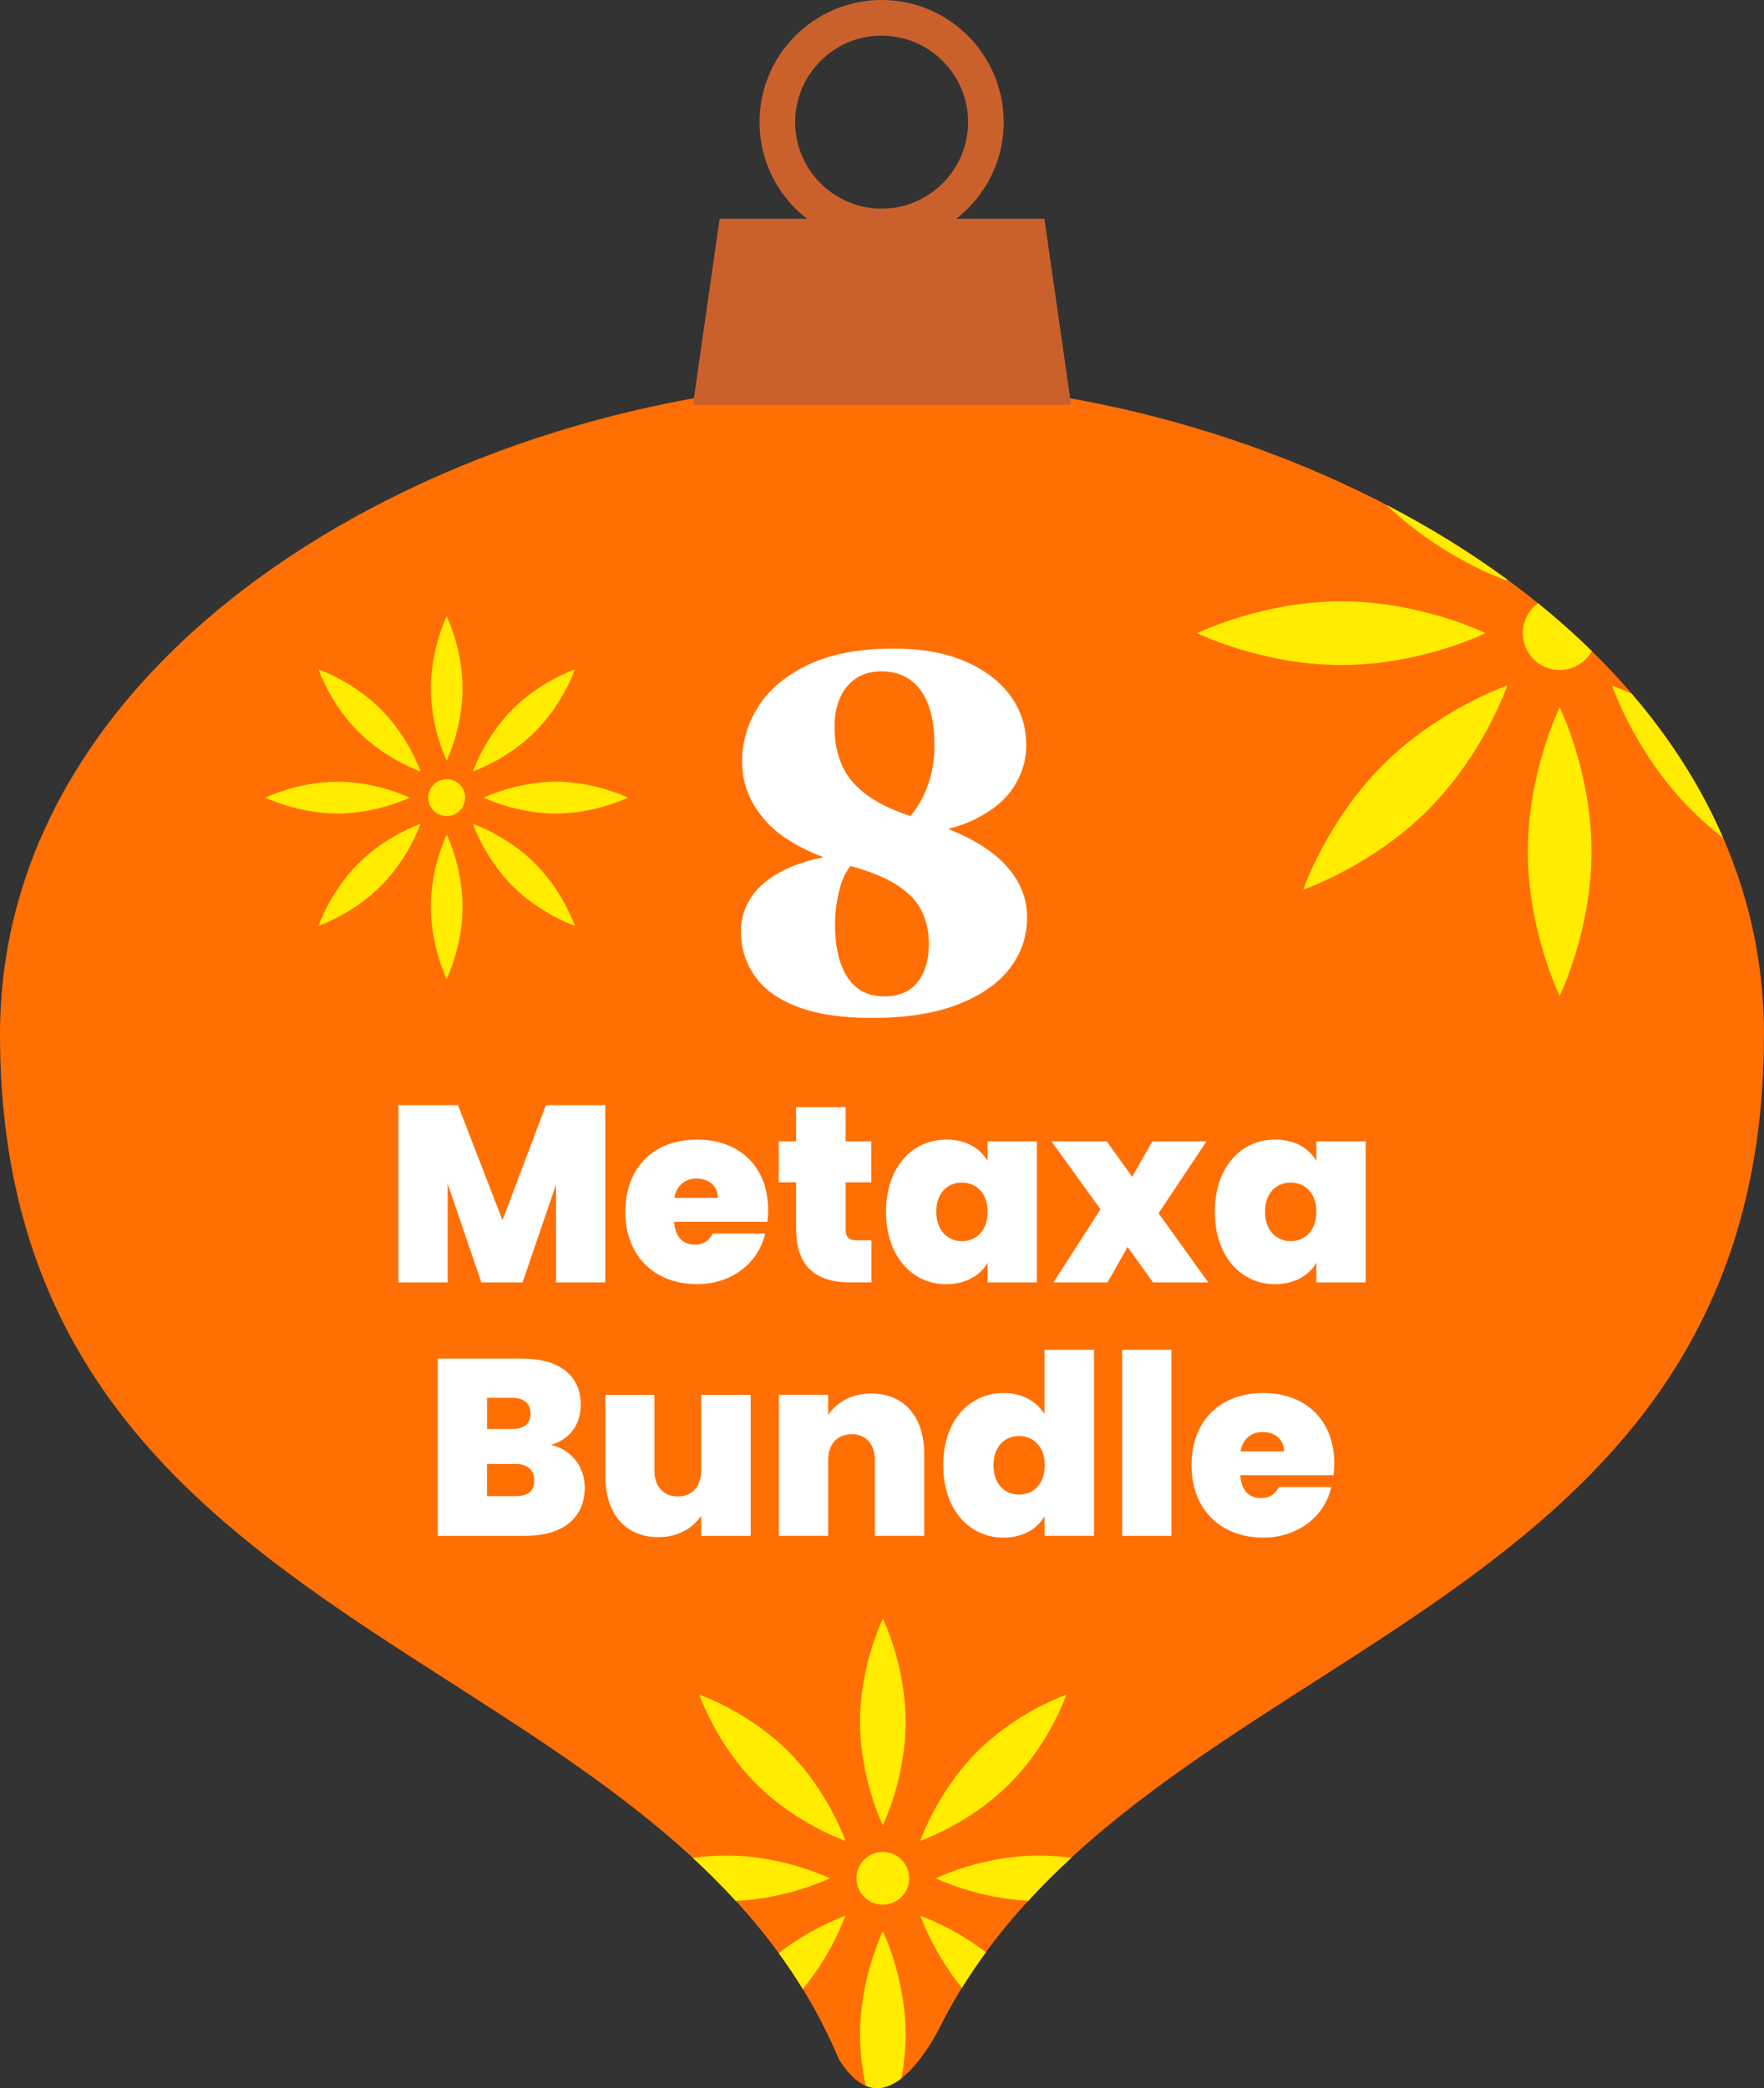 <?xml version="1.0" encoding="UTF-8"?>
<svg id="Layer_1" data-name="Layer 1" xmlns="http://www.w3.org/2000/svg" viewBox="0 0 424.92 502.81">
  <rect x="0" y="0" width="424.92" height="502.81" fill="#333333" stroke="none"/>
  <defs>
    <style>
      .cls-1 {
        fill: #ca612d;
      }

      .cls-2 {
        fill: #ff6f03;
      }

      .cls-3 {
        fill: #fff;
      }

      .cls-4 {
        fill: #ffec00;
      }
    </style>
  </defs>
  <path class="cls-2" d="M424.92,249.09c0-96.93-115.06-157.27-211.99-157.27-.16,0-.31.02-.47.02-.16,0-.31-.02-.47-.02C115.06,91.82,0,152.16,0,249.09c0,143.51,150.34,145.17,198.09,238.19h0s0,.01,0,.02c1.42,2.77,2.76,5.62,3.99,8.57,2.24,3.59,5.36,6.95,9.21,6.95,6.78,0,12.88-10.44,14.86-14.2.21-.42.42-.83.63-1.25.03-.05.04-.09.04-.09,0,0,0,0,0,0,47.75-93.02,198.09-94.68,198.09-238.19Z"/>
  <g>
    <polygon class="cls-1" points="258.01 97.5 166.92 97.5 173.35 52.67 251.58 52.67 258.01 97.5"/>
    <path class="cls-1" d="M212.37,58.82c-16.22,0-29.41-13.19-29.41-29.41S196.16,0,212.37,0s29.41,13.19,29.41,29.41-13.19,29.41-29.41,29.41ZM212.37,8.58c-11.49,0-20.83,9.35-20.83,20.83s9.35,20.83,20.83,20.83,20.83-9.35,20.83-20.83-9.35-20.83-20.83-20.83Z"/>
  </g>
  <path class="cls-3" d="M210.22,245.11c-7.42,0-13.47-.9-18.14-2.69-4.68-1.79-8.11-4.28-10.31-7.47-2.2-3.18-3.3-6.77-3.3-10.76,0-3.18.98-6.11,2.93-8.77,1.96-2.66,4.99-4.88,9.1-6.65,4.11-1.77,9.41-2.92,15.9-3.45l.24,1.45c-2.02,1.57-3.44,3.86-4.26,6.86-.83,3-1.24,5.98-1.24,8.92,0,5.44,1,9.7,2.99,12.76,2,3.06,4.95,4.6,8.86,4.6,3.55,0,6.23-1.14,8.04-3.42,1.81-2.28,2.72-5.37,2.72-9.28,0-2.78-.54-5.33-1.63-7.65-1.09-2.32-2.99-4.39-5.71-6.23-2.72-1.83-6.5-3.42-11.34-4.75-9.35-2.58-16.08-6.05-20.17-10.4-4.09-4.35-6.14-9.27-6.14-14.75,0-4.8,1.32-9.26,3.96-13.39,2.64-4.13,6.67-7.48,12.09-10.04,5.42-2.56,12.25-3.84,20.47-3.84,6.61,0,12.3,1.01,17.05,3.02,4.76,2.02,8.43,4.78,11.01,8.28,2.58,3.51,3.87,7.5,3.87,11.97,0,3.59-1,6.93-2.99,10.04-2,3.1-5.14,5.71-9.43,7.83s-9.91,3.4-16.84,3.84l-1.75-1.57c1.73-1.37,3.27-3.07,4.63-5.11,1.35-2.04,2.4-4.31,3.14-6.83.75-2.52,1.12-5.23,1.12-8.13,0-3.83-.48-7.07-1.45-9.71-.97-2.64-2.41-4.66-4.32-6.05-1.92-1.39-4.26-2.09-7.04-2.09-2.38,0-4.41.58-6.11,1.72-1.69,1.15-2.97,2.72-3.84,4.72-.87,2-1.3,4.3-1.3,6.92,0,3.59.64,6.76,1.9,9.52,1.27,2.76,3.42,5.19,6.44,7.29,3.02,2.1,7.2,3.93,12.52,5.5,8.75,2.66,15.19,5.98,19.32,9.95,4.13,3.97,6.2,8.5,6.2,13.58,0,4.72-1.45,8.9-4.35,12.55-2.9,3.65-7.13,6.51-12.67,8.59-5.54,2.08-12.27,3.11-20.17,3.11Z"/>
  <g>
    <path class="cls-3" d="M95.97,266.1h14.35l10.72,27.73,10.47-27.73h14.29v42.69h-11.87v-23.55l-8.05,23.55h-9.93l-8.11-23.73v23.73h-11.87v-42.69Z"/>
    <path class="cls-3" d="M167.9,309.21c-10.05,0-17.26-6.6-17.26-17.44s7.08-17.38,17.26-17.38,17.13,6.48,17.13,17.01c0,.91-.06,1.88-.18,2.79h-22.46c.24,3.94,2.36,5.51,5.03,5.51,2.3,0,3.57-1.27,4.24-2.66h12.65c-1.57,6.96-7.93,12.17-16.41,12.17ZM162.45,288.44h10.47c0-3.03-2.36-4.66-5.09-4.66s-4.84,1.57-5.39,4.66Z"/>
    <path class="cls-3" d="M191.76,284.69h-4.18v-9.87h4.18v-8.23h11.93v8.23h6.18v9.87h-6.18v11.38c0,1.82.79,2.6,2.79,2.6h3.45v10.11h-5.15c-7.51,0-13.02-3.15-13.02-12.9v-11.2Z"/>
    <path class="cls-3" d="M227.9,274.39c4.84,0,8.23,2.12,9.99,5.15v-4.72h11.87v33.97h-11.87v-4.72c-1.76,3.03-5.21,5.15-9.99,5.15-8.05,0-14.47-6.6-14.47-17.44s6.42-17.38,14.47-17.38ZM231.72,284.75c-3.39,0-6.18,2.42-6.18,7.02s2.79,7.08,6.18,7.08,6.18-2.48,6.18-7.08-2.85-7.02-6.18-7.02Z"/>
    <path class="cls-3" d="M271.62,300.25l-4.84,8.54h-13.02l11.32-17.62-11.81-16.35h13.32l6.12,8.54,4.9-8.54h13.02l-11.56,17.32,11.99,16.65h-13.32l-6.12-8.54Z"/>
    <path class="cls-3" d="M307.1,274.39c4.84,0,8.23,2.12,9.99,5.15v-4.72h11.87v33.97h-11.87v-4.72c-1.76,3.03-5.21,5.15-9.99,5.15-8.05,0-14.47-6.6-14.47-17.44s6.42-17.38,14.47-17.38ZM310.91,284.75c-3.39,0-6.18,2.42-6.18,7.02s2.79,7.08,6.18,7.08,6.18-2.48,6.18-7.08-2.85-7.02-6.18-7.02Z"/>
    <path class="cls-3" d="M126.58,369.82h-21.13v-42.69h20.46c8.66,0,13.99,4,13.99,11.08,0,5.15-3.03,8.54-7.21,9.69,5.09,1.15,8.17,5.45,8.17,10.29,0,7.21-5.15,11.62-14.29,11.62ZM123.31,336.58h-5.99v7.51h5.99c2.91,0,4.48-1.21,4.48-3.69s-1.57-3.81-4.48-3.81ZM124.15,352.5h-6.84v7.75h6.9c2.97,0,4.48-1.21,4.48-3.75s-1.63-4-4.54-4Z"/>
    <path class="cls-3" d="M180.83,369.82h-11.93v-4.84c-1.94,2.91-5.51,5.15-10.29,5.15-7.87,0-12.78-5.57-12.78-14.53v-19.74h11.81v18.22c0,3.94,2.24,6.24,5.63,6.24s5.63-2.3,5.63-6.24v-18.22h11.93v33.97Z"/>
    <path class="cls-3" d="M210.74,351.59c0-3.94-2.18-6.24-5.57-6.24s-5.69,2.3-5.69,6.24v18.22h-11.87v-33.97h11.87v4.84c2-2.91,5.57-5.15,10.35-5.15,7.87,0,12.78,5.57,12.78,14.47v19.8h-11.87v-18.22Z"/>
    <path class="cls-3" d="M241.74,335.42c4.48,0,7.99,2,9.87,5.09v-15.5h11.93v44.8h-11.93v-4.72c-1.76,3.03-5.15,5.15-9.93,5.15-8.05,0-14.47-6.6-14.47-17.44s6.42-17.38,14.53-17.38ZM245.49,345.78c-3.39,0-6.18,2.42-6.18,7.02s2.79,7.08,6.18,7.08,6.18-2.48,6.18-7.08-2.85-7.02-6.18-7.02Z"/>
    <path class="cls-3" d="M270.32,325.01h11.87v44.8h-11.87v-44.8Z"/>
    <path class="cls-3" d="M304.28,370.24c-10.05,0-17.26-6.6-17.26-17.44s7.08-17.38,17.26-17.38,17.13,6.48,17.13,17.01c0,.91-.06,1.88-.18,2.79h-22.46c.24,3.94,2.36,5.51,5.03,5.51,2.3,0,3.57-1.27,4.24-2.66h12.65c-1.57,6.96-7.93,12.17-16.41,12.17ZM298.83,349.47h10.47c0-3.03-2.36-4.66-5.09-4.66s-4.84,1.57-5.39,4.66Z"/>
  </g>
  <g>
    <g>
      <path class="cls-4" d="M81.31,195.89c9.59,0,17.37-3.83,17.37-3.83,0,0-7.78-3.83-17.37-3.83s-17.37,3.83-17.37,3.83c0,0,7.78,3.83,17.37,3.83Z"/>
      <path class="cls-4" d="M133.89,195.89c9.59,0,17.37-3.83,17.37-3.83,0,0-7.78-3.83-17.37-3.83s-17.37,3.83-17.37,3.83c0,0,7.78,3.83,17.37,3.83Z"/>
    </g>
    <g>
      <path class="cls-4" d="M103.77,165.77c0,9.59,3.83,17.37,3.83,17.37,0,0,3.83-7.78,3.83-17.37s-3.83-17.37-3.83-17.37c0,0-3.83,7.78-3.83,17.37Z"/>
      <path class="cls-4" d="M103.77,218.35c0,9.59,3.83,17.37,3.83,17.37,0,0,3.83-7.78,3.83-17.37s-3.83-17.37-3.83-17.37c0,0-3.83,7.78-3.83,17.37Z"/>
    </g>
    <g>
      <path class="cls-4" d="M86.3,176.18c6.78,6.78,14.99,9.57,14.99,9.57,0,0-2.79-8.21-9.57-14.99-6.78-6.78-14.99-9.57-14.99-9.57,0,0,2.79,8.21,9.57,14.99Z"/>
      <path class="cls-4" d="M123.48,213.36c6.78,6.78,14.99,9.57,14.99,9.57,0,0-2.79-8.21-9.57-14.99-6.78-6.78-14.99-9.57-14.99-9.57,0,0,2.79,8.21,9.57,14.99Z"/>
    </g>
    <g>
      <path class="cls-4" d="M123.48,170.76c-6.78,6.78-9.57,14.99-9.57,14.99,0,0,8.21-2.79,14.99-9.57,6.78-6.78,9.57-14.99,9.57-14.99,0,0-8.21,2.79-14.99,9.57Z"/>
      <path class="cls-4" d="M86.3,207.94c-6.78,6.78-9.57,14.99-9.57,14.99,0,0,8.21-2.79,14.99-9.57,6.78-6.78,9.57-14.99,9.57-14.99,0,0-8.21,2.79-14.99,9.57Z"/>
    </g>
    <circle class="cls-4" cx="107.6" cy="192.06" r="4.44" transform="translate(-104.04 252.66) rotate(-76.72)"/>
  </g>
  <path class="cls-4" d="M357.85,152.46s-15.55-7.67-34.74-7.67-34.74,7.67-34.74,7.67c0,0,15.55,7.67,34.74,7.67s34.74-7.67,34.74-7.67Z"/>
  <path class="cls-4" d="M368.03,205.05c0,19.19,7.67,34.74,7.67,34.74,0,0,7.67-15.55,7.67-34.74s-7.67-34.74-7.67-34.74c0,0-7.67,15.55-7.67,34.74Z"/>
  <path class="cls-4" d="M362.93,139.45c-9.02-6.6-18.73-12.56-28.93-17.86,13.38,12.92,29.08,18.26,29.08,18.26,0,0-.05-.14-.14-.4Z"/>
  <path class="cls-4" d="M388.31,165.08s5.58,16.42,19.14,29.99c2.48,2.48,5.06,4.69,7.61,6.66-5.43-12.51-12.92-24.1-22.02-34.7-2.92-1.32-4.74-1.94-4.74-1.94Z"/>
  <path class="cls-4" d="M313.94,214.21s16.42-5.58,29.99-19.14c13.57-13.57,19.14-29.99,19.14-29.99,0,0-16.42,5.58-29.99,19.14-13.57,13.57-19.14,29.99-19.14,29.99Z"/>
  <path class="cls-4" d="M366.82,152.46c0,4.9,3.97,8.87,8.87,8.87,3.34,0,6.24-1.84,7.75-4.56-4.08-4-8.41-7.83-12.94-11.5-2.23,1.61-3.68,4.23-3.68,7.19Z"/>
  <path class="cls-4" d="M175.02,446.78c-2.84,0-5.56.24-8.1.61,3.58,3.31,7.02,6.74,10.3,10.31,12.7-.53,22.66-5.43,22.66-5.43,0,0-11.13-5.49-24.87-5.49Z"/>
  <path class="cls-4" d="M225.43,452.27s9.76,4.81,22.28,5.42c3.29-3.59,6.75-7.03,10.35-10.35-2.44-.34-5.05-.56-7.76-.56-13.73,0-24.87,5.49-24.87,5.49Z"/>
  <path class="cls-4" d="M218.15,414.63c0-13.73-5.49-24.87-5.49-24.87,0,0-5.49,11.13-5.49,24.87s5.49,24.87,5.49,24.87c0,0,5.49-11.13,5.49-24.87Z"/>
  <path class="cls-4" d="M212.66,465.04s-5.49,11.13-5.49,24.87c0,4.49.59,8.68,1.38,12.32.87.37,1.79.58,2.75.58,2.04,0,4.01-.95,5.83-2.37.6-3.2,1.02-6.76,1.02-10.53,0-13.73-5.49-24.87-5.49-24.87Z"/>
  <path class="cls-4" d="M168.46,408.07s3.99,11.75,13.7,21.47c9.71,9.71,21.47,13.7,21.47,13.7,0,0-3.99-11.75-13.7-21.47-9.71-9.71-21.47-13.7-21.47-13.7Z"/>
  <path class="cls-4" d="M231.71,478.66c1.83-2.95,3.77-5.81,5.8-8.58-8.09-6.16-15.81-8.78-15.81-8.78,0,0,2.98,8.73,10.01,17.36Z"/>
  <path class="cls-4" d="M221.69,443.24s11.75-3.99,21.47-13.7c9.71-9.71,13.7-21.47,13.7-21.47,0,0-11.75,3.99-21.47,13.7-9.71,9.71-13.7,21.47-13.7,21.47Z"/>
  <path class="cls-4" d="M187.57,470.28c2.04,2.8,3.99,5.68,5.82,8.66,7.2-8.72,10.23-17.64,10.23-17.64,0,0-7.87,2.68-16.06,8.98Z"/>
  <circle class="cls-4" cx="212.66" cy="452.27" r="6.35"/>
</svg>